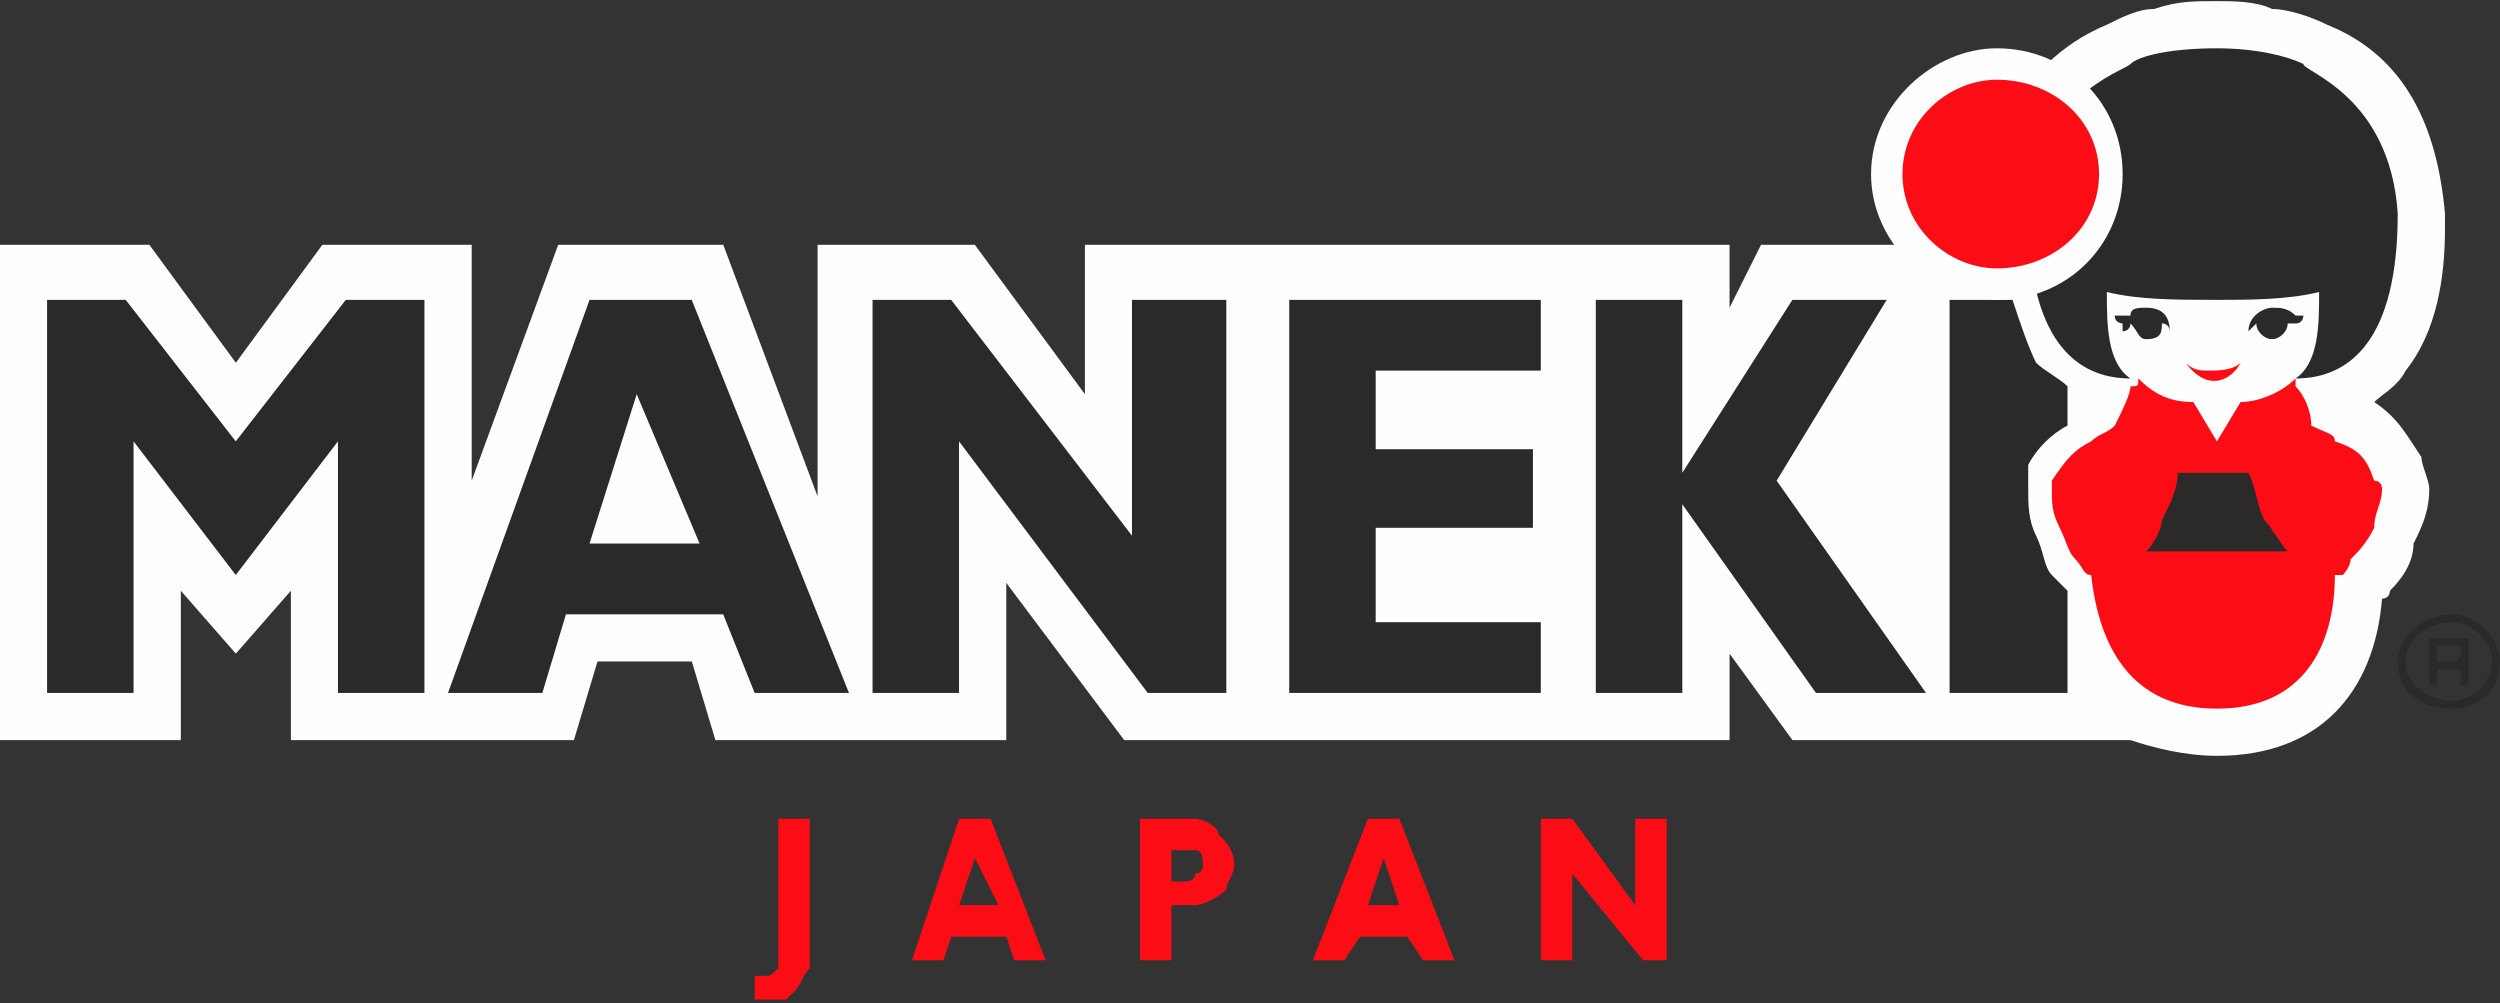<svg width="294" height="118" fill="none" xmlns="http://www.w3.org/2000/svg"><rect width="100%" height="100%" fill="#333333" stroke="none"/><g clip-path="url(#clip0)"><path fill-rule="evenodd" clip-rule="evenodd" d="M247.774 2.905c1.849-.924 3.698-1.849 5.547-1.849 2.773-.924 4.622-.924 7.396-.924 1.849 0 4.623 0 6.472.924 1.849 0 4.622.925 6.471 1.85 9.246 3.697 12.944 12.018 13.868 22.188v1.849c0 5.547-.924 12.019-4.622 16.641-.925 1.85-2.774 2.774-3.698 3.699 2.773 1.849 3.698 3.698 5.547 6.471 0 .925.924 2.774.924 3.698 0 2.774-.924 4.623-1.849 6.472 0 1.85-.924 3.698-2.773 5.547 0 0 0 .925-.925.925-.924 11.094-7.396 18.49-19.415 18.49-3.698 0-7.396-.924-10.17-1.849h-39.755l-7.396-10.17v10.17h-71.188l-13.868-18.49v18.49H84.132l-2.773-9.245H70.264l-2.773 9.245H34.208V69.471l-6.472 7.397-6.472-7.397v17.566H0V28.792h17.566l10.17 13.868 10.17-13.868h17.566v27.736l10.17-27.736h19.415L96.15 58.377V28.792h18.491l12.943 17.566V28.792h75.811v7.396l3.698-7.396h25.887c0-10.17 3.698-21.264 14.793-25.887z" fill="#FEFEFE"/><path fill-rule="evenodd" clip-rule="evenodd" d="M27.725 51.903l12.943-16.641h9.245v46.226h-10.17V51.903L27.726 67.62l-12.02-15.717v29.585H5.537V35.262h9.245l12.944 16.641zm53.622-16.641l18.491 46.226H88.744l-3.698-9.245H66.555l-2.774 9.245H52.687L69.33 35.262h12.019zm.925 28.66l-7.396-17.566-5.547 17.566h12.943zm61.943-28.66v46.226h-9.245l-22.189-29.585v29.585h-10.169V35.262h9.245l21.264 27.736V35.262h11.094zm36.982 37.906v8.32h-29.585V35.262h29.585v8.32h-19.416v9.246h18.491v9.245h-18.491v11.095h19.416zm40.679-37.906l-12.944 21.264 17.566 24.962h-12.943L197.838 59.3v22.188h-10.17V35.262h10.17v20.34l12.943-20.34h11.095zm21.264 10.17v4.622c-1.849.925-3.698 2.774-4.623 4.623v2.774c0 1.849 0 3.698.925 5.547.924 1.849.924 3.698 1.849 4.622l1.849 1.85v12.018h-13.868V35.262h7.396c.925 2.773 1.849 5.547 2.774 7.396.924.925 2.773 1.85 3.698 2.774z" fill="#2B2A29"/><path fill-rule="evenodd" clip-rule="evenodd" d="M248.694 50.055c-.925.925-1.849.925-2.774 1.85-1.849.924-2.774 1.849-4.623 4.622v.925c0 1.849 0 2.773.925 4.622.924 1.85.924 2.774 1.849 3.698.924.925.924 1.85 1.849 1.85.925 8.32 4.623 15.716 14.792 15.716 10.17 0 13.868-7.396 13.868-15.716h.925s.924-.925.924-1.85c.925-.924 1.849-1.849 2.774-3.698 0-1.849.925-2.773.925-4.622 0 0 0-.925-.925-.925-.925-2.773-1.849-3.698-4.623-4.623 0-.924-.924-.924-2.773-1.849 0-1.849-.925-3.698-1.849-4.622v-.925c-1.849 1.85-4.623 2.774-6.472 2.774l-2.774 4.623-2.773-4.623c-2.774 0-4.623-.925-6.472-2.774 0 .925 0 .925-.924.925 0 .924-.925 2.773-1.849 4.622z" fill="#FC0D15"/><path fill-rule="evenodd" clip-rule="evenodd" d="M285.676 75.02h4.623v2.773h-.925.925v2.774h.924-1.849v-1.849h-2.773v1.849h-.925V75.02zm.925 2.773h1.849s.924 0 .924-.924v-.925h-2.773v1.85z" fill="#2B2A29"/><path fill-rule="evenodd" clip-rule="evenodd" d="M288.45 83.34c-3.698 0-6.471-1.85-6.471-5.548 0-2.773 2.773-5.547 6.471-5.547 2.774 0 5.548 2.773 5.548 5.547 0 3.698-2.774 5.547-5.548 5.547zm0-10.17c-2.773 0-5.547 1.849-5.547 4.622 0 2.774 2.774 4.623 5.547 4.623 1.849 0 4.623-1.85 4.623-4.623s-2.774-4.623-4.623-4.623zm-32.347-17.567h8.321c.925 1.85.925 3.698 1.849 5.547.925.925 1.849 2.774 2.774 3.698h-16.642c.925-.924 1.849-2.773 1.849-3.698.925-1.849 1.849-3.698 1.849-5.547z" fill="#2B2A29"/><path d="M269.954 44.51c2.774-1.85 2.774-6.472 2.774-10.17-3.699.924-8.321.924-12.019.924-4.623 0-9.246 0-12.944-.925 0 3.699 0 8.321 2.774 10.17-6.472 0-12.019-4.622-12.019-19.415.925-13.868 11.094-16.641 12.019-17.566.924-.924 4.623-1.849 10.17-1.849 4.622 0 8.32.925 10.169 1.85 0 .924 10.17 3.697 11.095 17.565 0 14.793-5.547 19.415-12.019 19.415z" fill="#2B2A29"/><path d="M265.339 38.037c0 .925.925 1.85 1.849 1.85.925 0 1.849-.925 1.849-1.85h.925c.924 0 .924-.924.924-.924h-.924c-.925-.925-1.849-.925-2.774-.925-.924 0-2.773.925-2.773 2.774l.924-.925z" fill="#2B2A29"/><path fill-rule="evenodd" clip-rule="evenodd" d="M263.493 42.66c-.925.925-2.774.925-3.698.925-.925 0-1.849 0-2.774-.925 2.774 3.698 5.547 1.849 6.472 0z" fill="#FC0D15"/><path fill-rule="evenodd" clip-rule="evenodd" d="M234.83 5.68c8.32 0 14.792 6.47 14.792 14.791 0 8.321-6.472 14.793-14.792 14.793-7.397 0-14.793-6.472-14.793-14.793 0-8.32 7.396-14.792 14.793-14.792z" fill="#FEFEFE"/><path fill-rule="evenodd" clip-rule="evenodd" d="M234.828 9.376c6.471 0 12.018 4.622 12.018 11.094 0 6.472-5.547 11.094-12.018 11.094-5.548 0-11.095-4.622-11.095-11.094 0-6.472 5.547-11.094 11.095-11.094z" fill="#FC0D15"/><path d="M249.615 38.962s.925 0 .925-.925c.924.925.924 1.85 1.849 1.85 1.849 0 1.849-.925 1.849-1.85.924 0 .924.925.924.925 0-1.85-.924-2.774-2.773-2.774-.925 0-1.849 0-1.849.925h-1.849c0 .924.924.924.924.924v.925z" fill="#2B2A29"/><path fill-rule="evenodd" clip-rule="evenodd" d="M95.23 96.283v17.566c-.925.924-.925 1.849-1.85 2.773l-.924.925h-3.698v-2.774h.924c.925 0 .925 0 1.85-.924V96.283h3.698zm21.264 0l6.471 16.641h-3.698l-.924-2.773h-6.472l-.925 2.773h-3.698l5.548-16.641h3.698zm.924 10.17l-2.773-5.548-1.849 5.548h4.622zm16.642-10.17h6.471c.925 0 2.774.924 2.774 1.849.925.924 1.849 1.849 1.849 3.698 0 .924-.924 1.849-.924 2.773-.925.925-2.774 1.85-3.699 1.85h-2.773v6.471h-3.698V96.283zm3.698 3.698v3.698h.924c.925 0 1.849 0 1.849-.925.925 0 .925-.924.925-.924 0-.925 0-1.85-.925-1.85h-2.773zm26.811-3.698l6.472 16.641h-3.698l-1.849-2.773h-5.548l-1.849 2.773h-3.698l6.472-16.641h3.698zm0 10.17l-1.849-5.548-1.849 5.548h3.698zm31.434-10.17v16.641h-2.774l-8.32-10.17v10.17h-3.698V96.283h3.698l7.396 10.17v-10.17h3.698z" fill="#FC0D15"/></g><defs><clipPath id="clip0"><path fill="#fff" d="M0 0h294v117.68H0z"/></clipPath></defs></svg>